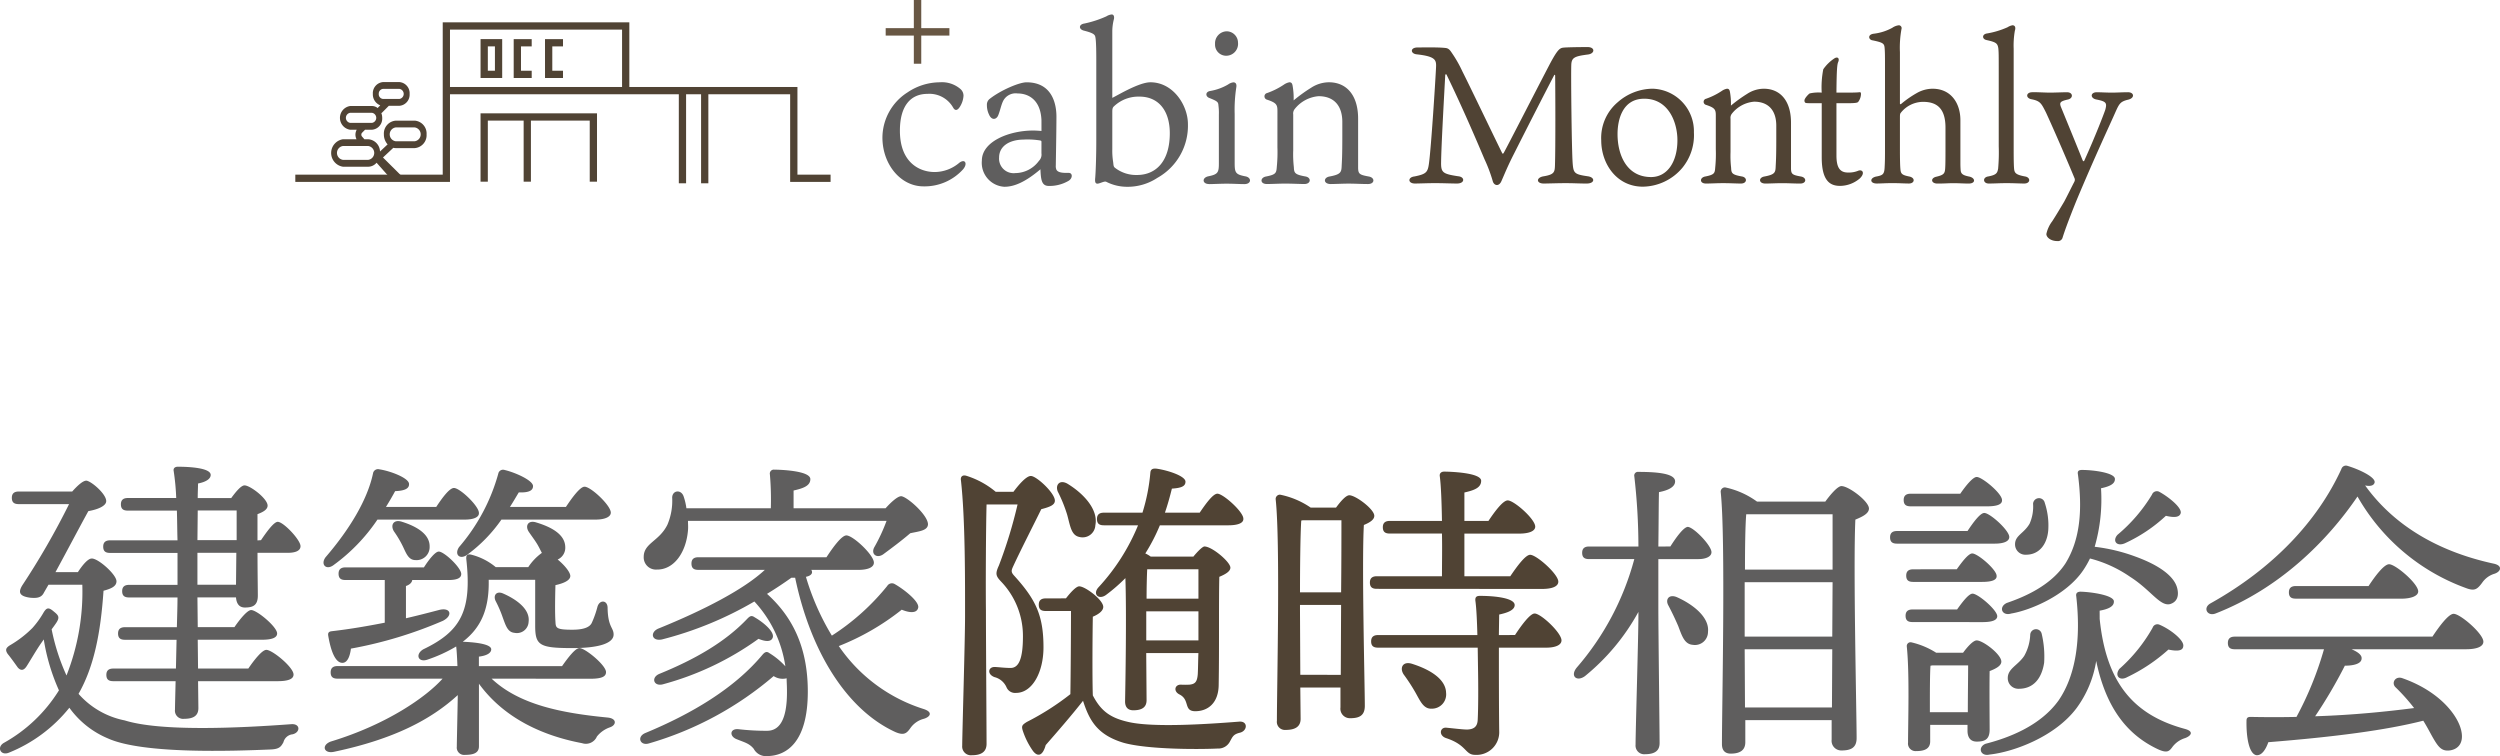 <svg id="グループ_82" data-name="グループ 82" xmlns="http://www.w3.org/2000/svg" xmlns:xlink="http://www.w3.org/1999/xlink" width="397" height="120.075" viewBox="0 0 397 120.075">
  <defs>
    <clipPath id="clip-path">
      <rect id="長方形_97" data-name="長方形 97" width="397" height="120.075" fill="none"/>
    </clipPath>
  </defs>
  <g id="グループ_80" data-name="グループ 80" clip-path="url(#clip-path)">
    <path id="パス_863" data-name="パス 863" d="M214.273,19.838a1.41,1.41,0,0,1,.569,1.138,3.67,3.67,0,0,1-.569,1.739c-.268.435-.7.837-1.1.1a4.322,4.322,0,0,0-4.048-2.141c-2.576,0-4.383,1.773-4.383,5.854,0,5.086,3.144,6.558,5.521,6.558a6.1,6.1,0,0,0,3.914-1.472c.937-.7,1.372.167.569,1.071a8.235,8.235,0,0,1-6.257,2.677c-3.647,0-6.523-3.513-6.523-7.762a8.558,8.558,0,0,1,3.981-7.159,9.222,9.222,0,0,1,5.118-1.605,4.5,4.5,0,0,1,3.212,1" transform="translate(-61.837 -5.767)" fill="#5f5e5e"/>
    <path id="パス_864" data-name="パス 864" d="M234.19,24.857c-.134-3.312-2.141-4.249-3.781-4.249a2.235,2.235,0,0,0-2.276,1.138c-.334.636-.5,1.572-.8,2.308-.268.7-1.037.9-1.472-.1a3.4,3.4,0,0,1-.334-1.506,1.156,1.156,0,0,1,.468-1c1.707-1.338,4.651-2.61,5.822-2.61,3.981,0,4.751,3.279,4.751,5.453s-.1,7.361-.1,7.762a1.434,1.434,0,0,0,.1.669c.3.536,1.271.5,1.907.5.7-.034.7.869,0,1.271a5.978,5.978,0,0,1-3.178.8c-1.071-.033-1.2-.97-1.271-2.643-2.409,2.041-4.182,2.777-5.721,2.777a3.807,3.807,0,0,1-3.58-4.148c0-3.078,4.383-4.785,8.163-4.785.334,0,.8.033,1.305.067Zm0,3.446c0-.2-.1-.2-.235-.235a12.431,12.431,0,0,0-2.643-.134c-2.309.034-3.848,1.1-3.848,2.844a2.31,2.31,0,0,0,2.576,2.476,4.684,4.684,0,0,0,3.747-1.941,1.4,1.4,0,0,0,.4-1.2Z" transform="translate(-68.806 -5.767)" fill="#5f5e5e"/>
    <path id="パス_865" data-name="パス 865" d="M259.5,29.236a8.565,8.565,0,0,1-4.851,1.439,7.3,7.3,0,0,1-3.312-.8c-.268-.134-.97.268-1.338.3-.4.034-.469-.3-.4-.937.1-1.238.168-3.713.168-5.888V10.434c0-2.811-.1-3.58-.234-3.781-.167-.268-.536-.469-1.706-.77-.87-.2-.9-1,.067-1.137a16.883,16.883,0,0,0,3.48-1.138,1.959,1.959,0,0,1,.836-.3c.3,0,.435.268.368.7a7.843,7.843,0,0,0-.268,2.007V16.556c.9-.435,4.249-2.476,6.056-2.476,3.579,0,5.955,3.613,5.955,6.658a9.485,9.485,0,0,1-4.818,8.5m-2.877-12.881a5.619,5.619,0,0,0-4.048,1.539c-.235.2-.268.468-.268.9V24.72a11.158,11.158,0,0,0,.133,2.007c.067.5.034.736.3.937a5.461,5.461,0,0,0,3.479,1.137c3.111,0,5.219-2.275,5.219-6.624,0-3.614-1.807-5.822-4.818-5.822" transform="translate(-75.677 -1.013)" fill="#5f5e5e"/>
    <path id="パス_866" data-name="パス 866" d="M276.367,31.422c-1.138,0-1.171-1.037-.1-1.238,1.439-.3,1.639-.568,1.639-1.974V20.448a9.071,9.071,0,0,0-.067-1.506c-.034-.536-.134-.67-1.472-1.2-.6-.235-.636-.971.167-1.1a8.415,8.415,0,0,0,2.844-1.037,1.77,1.77,0,0,1,.836-.335c.335,0,.536.235.469.736a23.289,23.289,0,0,0-.268,4.283v7.762c0,1.573.134,1.84,1.673,2.141,1.037.167,1.037,1.238-.134,1.238-.837,0-1.639-.067-2.844-.067-.937,0-2.141.067-2.743.067M280.95,9.006a1.889,1.889,0,0,1-1.873,2.041A1.768,1.768,0,0,1,277.3,9.173a1.9,1.9,0,0,1,1.873-2.007,1.819,1.819,0,0,1,1.773,1.84" transform="translate(-84.35 -2.194)" fill="#5f5e5e"/>
    <path id="パス_867" data-name="パス 867" d="M291.264,23.385c0-1-.167-1.305-1.706-1.807a.542.542,0,0,1,.067-1.037A11.768,11.768,0,0,0,292.3,19.2a2.276,2.276,0,0,1,.87-.368c.3,0,.435.167.5.535a11.417,11.417,0,0,1,.167,2.342,24.428,24.428,0,0,1,2.777-2.008,5.253,5.253,0,0,1,2.811-.869c2.811,0,4.651,2.041,4.651,5.788v7.7c0,1.071.2,1.2,1.673,1.472,1.037.167,1,1.2-.1,1.2-1.071,0-1.974-.067-3.112-.067-.869,0-2.174.067-2.81.067-1.2,0-1.2-1.037-.167-1.2,1.773-.335,1.873-.67,1.907-1.74.033-.669.1-1.438.1-4.684V25.124c0-2.476-1.238-4.082-3.781-4.082a5.388,5.388,0,0,0-3.781,2.041,1.129,1.129,0,0,0-.234.87v5.687a17.9,17.9,0,0,0,.1,2.677c.033.937.167,1.171,1.839,1.472.971.167.9,1.2-.167,1.2-.735,0-1.84-.067-3.044-.067-1.1,0-2.041.067-2.911.067-1.138,0-1.1-1.037-.1-1.2,1.506-.3,1.606-.536,1.673-1.506a23.211,23.211,0,0,0,.1-3.145Z" transform="translate(-88.407 -5.767)" fill="#5f5e5e"/>
    <path id="パス_868" data-name="パス 868" d="M212.833,4.47h-4.47V0h-1.18V4.47h-4.47V5.65h4.47v4.471h1.18V5.65h4.47Z" transform="translate(-62.067 0)" fill="#685744"/>
    <path id="パス_869" data-name="パス 869" d="M67.591,30.452H92.152V16.535h36.339V30.673h1.155V16.535h2.381V30.673h1.155V16.535h12.99V30.452h6.419V29.3h-5.263V15.38H120.634V5.113H91V29.3H67.591ZM92.152,6.268h27.327V15.38H92.152Z" transform="translate(-20.695 -1.566)" fill="#504334"/>
    <path id="パス_870" data-name="パス 870" d="M109.988,36.793h1.155v-9.7h5.689v9.7h1.155v-9.7h9.34v9.7h1.155V25.94H109.988Z" transform="translate(-33.677 -7.942)" fill="#504334"/>
    <path id="パス_871" data-name="パス 871" d="M109.988,15.124h3.436V8.95h-3.436Zm1.155-5.019h1.127V13.97h-1.127Z" transform="translate(-33.676 -2.74)" fill="#504334"/>
    <path id="パス_872" data-name="パス 872" d="M117.574,15.124h2.859V13.969h-1.7V10.105h1.7V8.95h-2.859Z" transform="translate(-35.999 -2.74)" fill="#504334"/>
    <path id="パス_873" data-name="パス 873" d="M124.744,15.124H127.6V13.969h-1.7V10.105h1.7V8.95h-2.859Z" transform="translate(-38.195 -2.74)" fill="#504334"/>
    <path id="パス_874" data-name="パス 874" d="M89.058,24.912h-3.01a2.051,2.051,0,0,0-1.883,2.181,2.348,2.348,0,0,0,.593,1.586L83.55,29.81a2.013,2.013,0,0,0-1.871-1.946h-.618a.376.376,0,0,0-.041-.058l-.328-.375a.441.441,0,0,1-.106-.307.436.436,0,0,1,.122-.3l.467-.471h1.1A1.771,1.771,0,0,0,83.9,24.471a2.138,2.138,0,0,0-.139-.761.442.442,0,0,0,.128-.088l1.055-1.063,0-.006h1.683a1.771,1.771,0,0,0,1.626-1.884,1.771,1.771,0,0,0-1.626-1.884H84.039a1.771,1.771,0,0,0-1.626,1.884,1.866,1.866,0,0,0,1.18,1.81l-.323.326a.545.545,0,0,0-.083.112,1.466,1.466,0,0,0-.918-.331H78.815a1.905,1.905,0,0,0,0,3.769h1.034a1.661,1.661,0,0,0-.2.736,1.7,1.7,0,0,0,.169.773H77.671a2.206,2.206,0,0,0,0,4.363h4.007a1.759,1.759,0,0,0,1.327-.636l1.9,2.145H87a.5.5,0,0,0-.063-.075l-2.915-2.9,1.642-1.537a1.641,1.641,0,0,0,.389.047h3.01a2.051,2.051,0,0,0,1.882-2.182,2.051,2.051,0,0,0-1.882-2.181m-5.71-4.244a.753.753,0,0,1,.691-.8h2.587a.81.81,0,0,1,0,1.6H84.039a.753.753,0,0,1-.691-.8m-4.533,4.6a.81.81,0,0,1,0-1.6H82.27a.81.81,0,0,1,0,1.6Zm2.863,5.872H77.671a1.111,1.111,0,0,1,0-2.2h4.007a1.111,1.111,0,0,1,0,2.2m7.379-2.951h-3.01a1.111,1.111,0,0,1,0-2.2h3.01a1.111,1.111,0,0,1,0,2.2" transform="translate(-23.205 -5.751)" fill="#504334"/>
    <path id="パス_875" data-name="パス 875" d="M323.472,32.444c-1.154,0-1.185-1-.094-1.123,1.871-.374,2.12-.655,2.308-2.058.343-2.494,1-12.689,1.122-15.183.062-1.216.031-1.809-3.055-2.152-1.029-.094-1.091-1.091.124-1.091.811,0,3.4-.062,4.552.094.405.094.593.312.9.779a19.344,19.344,0,0,1,1.653,2.9c1.216,2.4,5.456,11.256,6.33,13,.062.124.155.124.249-.031.53-.936,4.739-9.167,7.358-14.186,1.154-2.152,1.528-2.463,2.089-2.525.468-.062,2.588-.094,3.866-.094,1.247,0,1.185,1.06.031,1.185-2.151.28-2.587.5-2.618,1.714-.062,1.59.062,13.314.218,15.5.125,1.621.25,1.808,2.4,2.12,1.185.156,1.185,1.154-.187,1.154-1.216,0-1.9-.062-3.368-.062-1.216,0-2.931.062-3.43.062-1.216,0-1.247-.966,0-1.154,1.653-.28,1.746-.654,1.778-1.746.094-2.962.062-11.786.031-14.186,0-.249-.094-.187-.156-.125-1.933,3.711-4.458,8.668-6.391,12.5-1.029,2.027-1.4,2.993-1.964,4.272-.375.935-1.123.81-1.372.156a23.777,23.777,0,0,0-1.34-3.586c-1.029-2.432-3.3-7.8-6.017-13.407-.062-.125-.187-.125-.218.093-.281,5.176-.624,11.38-.655,13.781-.031,1.652.249,1.871,2.712,2.244,1.091.094,1.091,1.154-.187,1.154-.935,0-2.152-.062-3.554-.062-1.06,0-2.526.062-3.118.062" transform="translate(-98.769 -3.299)" fill="#504334"/>
    <path id="パス_876" data-name="パス 876" d="M381.21,27.286a8.187,8.187,0,0,1-1.839,5.581A8.343,8.343,0,0,1,373.1,35.86c-4.147,0-6.61-3.617-6.61-7.358a7.431,7.431,0,0,1,2.65-6.08,8.491,8.491,0,0,1,5.519-2.12,6.766,6.766,0,0,1,6.548,6.984m-7.888-5.394c-3.492,0-4.24,3.4-4.24,5.612,0,3.336,1.465,6.828,5.331,6.828,2.494,0,4.178-2.307,4.178-5.861,0-2.775-1.372-6.579-5.27-6.579" transform="translate(-112.214 -6.216)" fill="#504334"/>
    <path id="パス_877" data-name="パス 877" d="M391.672,24.542c0-.935-.156-1.216-1.59-1.683a.5.5,0,0,1,.062-.966,10.982,10.982,0,0,0,2.494-1.247,2.114,2.114,0,0,1,.81-.343c.281,0,.406.155.468.5a10.647,10.647,0,0,1,.156,2.183,22.8,22.8,0,0,1,2.588-1.871,4.891,4.891,0,0,1,2.619-.81c2.619,0,4.334,1.9,4.334,5.394v7.171c0,1,.187,1.122,1.559,1.372.966.155.935,1.123-.094,1.123-1,0-1.839-.062-2.9-.062-.81,0-2.027.062-2.619.062-1.123,0-1.123-.967-.156-1.123,1.653-.312,1.746-.624,1.778-1.621.031-.624.094-1.34.094-4.365V26.163c0-2.307-1.154-3.8-3.523-3.8a5.017,5.017,0,0,0-3.523,1.9,1.05,1.05,0,0,0-.219.81v5.3a16.7,16.7,0,0,0,.094,2.495c.031.873.156,1.091,1.715,1.372.9.155.842,1.123-.156,1.123-.686,0-1.715-.062-2.837-.062-1.029,0-1.9.062-2.713.062-1.06,0-1.029-.967-.094-1.123,1.4-.28,1.5-.5,1.559-1.4a21.658,21.658,0,0,0,.094-2.931Z" transform="translate(-119.202 -6.216)" fill="#504334"/>
    <path id="パス_878" data-name="パス 878" d="M418.083,28.721c0,1.9.53,2.712,1.839,2.712a3.968,3.968,0,0,0,1.684-.312c.655-.187,1.029.436.187,1.247a4.893,4.893,0,0,1-3.118,1.185c-1.5,0-2.931-.654-2.931-4.521V20.427h-.406c-1.4,0-1.808,0-2.058-.031-.218-.031-.28-.218-.28-.405,0-.343.655-1.029.842-1.122a6.252,6.252,0,0,1,1.9-.125,14.813,14.813,0,0,1,.249-3.711,6.552,6.552,0,0,1,1.746-1.715c.53-.343.873-.031.624.561-.156.343-.25,1.06-.281,4.864h1.964c.717,0,1.5-.031,1.684-.062s.249.062.249.28a2.162,2.162,0,0,1-.436,1.247c-.125.155-.468.218-1.839.218h-1.621Z" transform="translate(-126.454 -4.034)" fill="#504334"/>
    <path id="パス_879" data-name="パス 879" d="M432.7,20.5v5.02c0,1.621.031,2.557.062,2.931.062.842.125,1.091,1.372,1.34,1.06.187.935,1.123,0,1.123-.717,0-1.465-.062-2.619-.062-1.184,0-1.746.062-2.494.062-1.153,0-1.153-.935,0-1.123.935-.187,1.185-.343,1.247-1.372.062-1.123.062-1.714.062-3.305V12.8c0-2.058,0-2.713-.062-3.43-.062-.686-.25-.842-1.871-1.185-.686-.062-.9-.935.156-1.06a8.125,8.125,0,0,0,2.931-.935,2.261,2.261,0,0,1,1.06-.405.455.455,0,0,1,.405.593,16.438,16.438,0,0,0-.249,3.679V18.2c0,.125.062.187.249.031a16.3,16.3,0,0,1,2.433-1.683,5.111,5.111,0,0,1,2.494-.686c2.993,0,4.427,2.369,4.427,4.989v6.735c0,.343,0,.592.031,1.091.031.623.218.9,1.309,1.122,1.06.187,1.154,1.123-.031,1.123-.655,0-1.621-.062-2.4-.062-.873,0-1.34.062-2.557.062-1.029,0-1.153-.873-.155-1.091,1.06-.249,1.309-.468,1.372-1.153.031-.281.062-.9.062-2.806V22.031c0-3.18-1.5-4.085-3.554-4.085a4.537,4.537,0,0,0-3.523,1.715c-.156.187-.156.343-.156.842" transform="translate(-130.992 -1.772)" fill="#504334"/>
    <path id="パス_880" data-name="パス 880" d="M460.548,29.794c.935.156.873,1.123-.125,1.123-.624,0-1.746-.062-2.712-.062-1.341,0-1.9.062-2.931.062-.9,0-1.029-.966-.093-1.123,1.34-.249,1.465-.561,1.59-1.247a29.387,29.387,0,0,0,.094-3.555V13.114c0-2.4,0-3.024-.062-3.647-.124-.842-.374-1-1.9-1.341-.685-.156-.717-.873.031-1.029a13.487,13.487,0,0,0,3.336-1,2.118,2.118,0,0,1,.78-.312c.374,0,.561.312.374.873a13.679,13.679,0,0,0-.187,2.869V25.461c0,2.089.031,2.65.062,3.056.062.717.25,1,1.746,1.278" transform="translate(-138.972 -1.772)" fill="#504334"/>
    <path id="パス_881" data-name="パス 881" d="M464.716,22.231c-1-.156-.966-1.091.031-1.123.779-.031,2,.062,2.9.062.624,0,2.058-.062,2.65-.062,1,0,1.029.966.156,1.154-1.216.28-1.372.468-1.123,1.154,1.185,2.9,2.65,6.453,3.461,8.511.094.156.187.187.25.062,1.683-3.71,3.024-7.171,3.336-8.075.312-1.122.156-1.34-1.4-1.652-1-.187-1-1.123.031-1.154.592,0,1.558.062,2.463.062.685,0,1.652-.062,2.463-.062,1.06-.031,1.184.935.062,1.185-1.154.28-1.372.592-1.9,1.746-1.029,2.339-3.3,7.14-6.267,14.218-1.5,3.71-1.964,5.113-2.214,5.893a.756.756,0,0,1-.842.593c-1.06,0-1.746-.593-1.746-1.123a5.1,5.1,0,0,1,.935-2.027c.779-1.216,1.153-1.871,1.9-3.117.593-1.123,1.091-2.152,1.621-3.18a.66.66,0,0,0,.031-.5c-1.5-3.617-3.43-8.044-4.552-10.476-.717-1.4-.873-1.809-2.245-2.089" transform="translate(-142.064 -6.461)" fill="#504334"/>
    <path id="パス_882" data-name="パス 882" d="M12.371,123.54c.652-1,1.556-2.16,2.209-2.16,1.055,0,3.917,2.561,3.917,3.615,0,.854-.954,1.205-2.058,1.507-.452,6.679-1.507,12.051-3.967,16.37a13.154,13.154,0,0,0,7.331,4.218c5.775,1.808,18.279,1.205,26.464.6,1.456-.1,1.456,1.306.2,1.607a1.67,1.67,0,0,0-1.456,1.256c-.4.753-.7,1.1-2.059,1.155-6.026.251-20.237.753-25.812-1.757a14.357,14.357,0,0,1-6.126-4.871,23.578,23.578,0,0,1-9.591,7.13c-1.306.553-2.009-.854-.8-1.557a24.084,24.084,0,0,0,8.738-8.336,31.935,31.935,0,0,1-2.411-8.085l-.352.5c-.853,1.206-1.908,3.064-2.41,3.817-.452.653-.9.653-1.356.151-.4-.553-1.105-1.557-1.607-2.16-.4-.6-.351-.954.4-1.406a17.231,17.231,0,0,0,3.515-2.712,14.279,14.279,0,0,0,1.807-2.511c.452-.7.753-.853,1.607-.1.753.6.954.9.4,1.758q-.3.452-.754,1.054a33.137,33.137,0,0,0,2.361,7.332,36.185,36.185,0,0,0,2.511-14.412H7.7L7,126.754c-.4.853-1.105.954-2.209.853-1.859-.251-1.859-.954-1.256-1.958a120.847,120.847,0,0,0,7.432-12.906H2.98c-.653,0-1.1-.2-1.1-1,0-.753.452-1,1.1-1h8.487c.8-.9,1.807-1.859,2.36-1.708,1,.3,3.314,2.411,3.013,3.415-.15.552-1.1,1.105-2.811,1.406-1.356,2.461-3.415,6.378-5.223,9.693Zm29.075-5.072c.954-1.406,2.059-2.912,2.661-2.912.9,0,3.615,2.862,3.615,3.867,0,.753-.853,1.054-2.008,1.054H40.893c0,2.963.051,5.875.051,6.779,0,1.557-.753,1.908-2.059,1.908-1.055,0-1.356-.854-1.407-1.607H31.352l.051,4.721h5.825c.9-1.306,2.058-2.712,2.661-2.712.9,0,4.118,2.662,4.118,3.716,0,.653-.753,1-2.461,1H31.4l.05,4.569h7.984c.955-1.406,2.209-2.963,2.861-2.963.955,0,4.32,2.763,4.32,3.917,0,.7-.8,1.056-2.562,1.056h-12.6l.05,4.268c0,1.155-.7,1.707-2.259,1.707a1.3,1.3,0,0,1-1.457-1.456c0-.552.05-2.31.1-4.519H17.995c-.652,0-1.105-.2-1.105-1.005,0-.753.453-1,1.105-1h9.943l.1-4.569H19.853c-.653,0-1.105-.2-1.105-1,0-.753.452-1,1.105-1h8.234c.05-1.909.1-3.566.1-4.721H20.506c-.653,0-1.106-.2-1.106-1,0-.753.453-1,1.106-1h7.683v-5.072h-10.7c-.653,0-1.1-.2-1.1-1,0-.753.452-1,1.1-1h10.7c-.051-1.557-.051-3.164-.1-4.72H20.3c-.652,0-1.1-.2-1.1-1,0-.753.452-1,1.1-1h7.683a37.546,37.546,0,0,0-.4-4.268c-.1-.452.2-.7.653-.7,1.909,0,5.222.2,5.222,1.306,0,.6-.7,1.105-2.009,1.356,0,.552-.05,1.356-.05,2.31h5.322c.7-.954,1.557-2.009,2.11-2.009.9,0,3.665,2.109,3.665,3.214,0,.653-.8,1.055-1.607,1.356v4.168Zm-10.094,0h6.227v-4.72H31.4Zm6.177,2.009H31.352v5.072h6.126Z" transform="translate(0 -32.69)" fill="#5f5e5e"/>
    <path id="パス_883" data-name="パス 883" d="M82.61,115.4a28.747,28.747,0,0,1-6.98,7.23c-1.155.854-2.109-.1-1.256-1.255,3.717-4.318,6.629-9.039,7.533-13.307a.8.8,0,0,1,1-.653c1.707.251,4.669,1.356,4.719,2.31.051.753-.7,1.1-2.208,1.155-.4.753-.9,1.607-1.457,2.51h7.984c.955-1.456,2.109-3.013,2.813-3.013.954,0,3.967,2.862,3.967,3.967.05.7-.9,1.055-2.26,1.055Zm18.127,25.258c4.419,4.168,11.2,5.474,18.43,6.176,1.506.151,1.406,1.205.351,1.557a4.528,4.528,0,0,0-2.059,1.457,1.906,1.906,0,0,1-2.36,1.054c-5.825-1.1-12.2-3.715-16.371-9.44v9.942c0,1.055-.854,1.356-2.21,1.356a1.167,1.167,0,0,1-1.305-1.305c0-.753.151-7.181.151-8.186-4.219,3.867-10.094,6.98-19.584,8.989-1.658.4-2.16-1-.6-1.607,8.938-2.711,15.165-7.08,17.776-9.993H76.282c-.653,0-1.1-.2-1.1-1,0-.753.452-1,1.1-1H95.314c-.05-1.155-.1-2.31-.2-3.113a23.261,23.261,0,0,1-4.469,2.059c-1.557.6-2.11-.8-.754-1.607,5.977-2.863,7.735-6.126,6.83-14.312-.05-.553.1-.9.853-.7a9.868,9.868,0,0,1,3.817,1.959h5.172a8.546,8.546,0,0,1,2.16-2.26c-.2-.352-.352-.7-.553-1.055-.4-.753-1-1.506-1.506-2.26-.653-.954-.151-1.958,1.2-1.506,2.31.7,4.52,1.858,4.57,3.867a2.042,2.042,0,0,1-1.205,2.008c1.054.854,2.008,2.009,2.008,2.612,0,.753-1.205,1.205-2.36,1.456-.05,1.757-.1,4.318,0,5.775.05,1,.05,1.306,2.661,1.306,1.958,0,2.812-.452,3.114-1.1a15.647,15.647,0,0,0,.9-2.562c.351-1.155,1.607-1.055,1.607.2.05,3.064.954,3.114.954,4.218,0,1.357-2.21,2.16-6.579,2.16-5.222,0-5.875-.452-5.875-3.566v-7.282h-7.382c.1,4.47-1.105,7.533-4.118,9.843,1.306.05,4.52.251,4.52,1.205,0,.552-.653,1-1.959,1.155v1.506h13.207c.954-1.355,2.109-2.862,2.762-2.862.9,0,4.218,2.712,4.218,3.817,0,.7-.653,1.054-2.512,1.054Zm-12.6-15.666c-.05.4-.4.753-1,.954v5.121c1.959-.452,3.665-.9,5.222-1.306,1.858-.5,2.31.854.653,1.708a66.92,66.92,0,0,1-14.612,4.418c-.151,1.206-.552,2.26-1.356,2.26-1.055,0-1.807-1.657-2.26-4.368-.05-.452.151-.6.553-.653,3.063-.351,5.875-.854,8.435-1.355v-6.779H77.537c-.652,0-1.1-.2-1.1-1.005,0-.753.452-1,1.1-1H89.991c.8-1.256,1.807-2.511,2.36-2.511.854,0,3.566,2.561,3.566,3.566,0,.7-.8.954-2.059.954Zm-1.557-5.474a16.875,16.875,0,0,0-1.356-2.26c-.6-1-.05-1.959,1.306-1.506,2.209.7,4.419,1.909,4.369,3.967a2.073,2.073,0,0,1-2.26,2.109c-1.155,0-1.507-1.205-2.059-2.31m15.718-4.118a23.7,23.7,0,0,1-5.424,5.573c-1.155.854-2.109,0-1.306-1.205a30.139,30.139,0,0,0,6.228-11.65.767.767,0,0,1,1-.6c1.707.4,4.52,1.657,4.52,2.561,0,.753-.754,1.055-2.26,1-.4.653-.854,1.456-1.407,2.31h8.889c1-1.506,2.259-3.214,2.962-3.214,1,0,4.168,2.963,4.168,4.118,0,.7-1,1.105-2.41,1.105Zm.3,11.75c2.16.954,4.268,2.511,4.017,4.47a1.863,1.863,0,0,1-2.26,1.758c-1.1-.1-1.406-1.256-1.857-2.461a18.7,18.7,0,0,0-1.105-2.562c-.452-.9.1-1.707,1.205-1.205" transform="translate(-22.672 -32.887)" fill="#5f5e5e"/>
    <path id="パス_884" data-name="パス 884" d="M173.7,123.411a.619.619,0,0,1,.1.5c-.1.3-.452.5-.954.6a39.583,39.583,0,0,0,4.118,9.339,36.978,36.978,0,0,0,8.789-7.883.867.867,0,0,1,1.2-.3c1.507.853,3.968,2.811,3.717,3.765-.2.854-1.256.854-2.611.3a39.081,39.081,0,0,1-9.993,5.775,25.623,25.623,0,0,0,13.458,9.992c1.556.5,1.054,1.256.05,1.557a3.735,3.735,0,0,0-2.16,1.507c-.6.853-1.054,1.155-2.36.6-7.683-3.516-13.458-12.705-15.919-24.506h-.6c-1.256.9-2.562,1.758-3.867,2.561,3.967,3.566,6.477,8.387,6.477,15.517,0,8.035-3.364,10.194-6.428,10.244a2.2,2.2,0,0,1-2.158-1.155c-.7-.854-1.407-1-2.662-1.507-1.256-.451-1.155-1.757.251-1.607a38.464,38.464,0,0,0,4.52.251c1.707,0,3.264-1.305,3.164-6.577,0-.6-.05-1.205-.05-1.758a2.6,2.6,0,0,1-2.06-.352,53.128,53.128,0,0,1-19.834,10.7c-1.356.4-1.959-1.054-.553-1.657,7.382-3.062,14.161-7.08,18.63-12.454.351-.4.653-.552,1.054-.25a11.666,11.666,0,0,1,2.561,2.109,19.259,19.259,0,0,0-4.921-10.294,56.95,56.95,0,0,1-14.663,6.026c-1.707.352-1.959-1.205-.5-1.758,7.18-2.913,13.558-6.226,16.822-9.289H155.769c-.653,0-1.1-.2-1.1-1.005,0-.753.452-1,1.1-1h20.338c1.055-1.607,2.41-3.466,3.163-3.466,1.055,0,4.369,3.114,4.369,4.32,0,.753-.954,1.155-2.511,1.155Zm-19.584-7.785c0,.5.05,1,0,1.507-.3,3.566-2.26,6.278-4.971,6.226a1.937,1.937,0,0,1-2.059-2.008c0-2.21,2.461-2.461,3.767-5.122a9.7,9.7,0,0,0,.753-4.318c.05-1.156,1.406-1.306,1.808-.2a9.688,9.688,0,0,1,.452,1.909h13.407a46.425,46.425,0,0,0-.15-5.374.631.631,0,0,1,.7-.753c.853,0,5.725.15,5.725,1.507,0,1.054-1.105,1.456-2.662,1.807v2.813H185.5c.853-.954,1.909-1.909,2.46-1.909.854,0,4.269,2.963,4.269,4.47-.05,1-1.407,1.1-2.813,1.406-1.456,1.256-3.164,2.511-4.318,3.365-1.055.7-2.009-.1-1.357-1.205a27.948,27.948,0,0,0,1.909-4.118Zm-4.569,24.305c5.675-2.31,10.5-5.072,14.01-8.787.4-.4.653-.553,1.155-.2,1.557.9,3.164,2.36,2.863,3.214-.2.6-.9.753-2.26.2a46.716,46.716,0,0,1-15.215,7.23c-1.407.352-1.909-1.054-.553-1.657" transform="translate(-44.865 -32.912)" fill="#5f5e5e"/>
    <path id="パス_885" data-name="パス 885" d="M228.27,110.93c.9-1.205,2.059-2.511,2.762-2.511.9,0,3.817,2.712,3.817,3.917,0,.7-.8,1-2.159,1.357-1.456,2.962-3.314,6.577-4.47,9.088-.3.653-.351.9.151,1.456,3.414,3.767,4.669,6.278,4.669,11.4,0,3.917-1.757,7.231-4.368,7.231a1.47,1.47,0,0,1-1.506-.9,2.85,2.85,0,0,0-1.909-1.608c-1.205-.452-1-1.606,0-1.606.553,0,1.507.151,2.561.151,1.306,0,1.959-1.457,1.959-5.023a12.466,12.466,0,0,0-3.465-8.687c-.853-.9-.955-1.256-.352-2.562a73.732,73.732,0,0,0,2.963-9.691H224c-.1,3.615-.151,12.705-.1,16.873,0,4.619.1,19.081.1,21.14,0,1.155-.7,1.808-2.31,1.808a1.39,1.39,0,0,1-1.557-1.507c0-1.757.451-16.722.451-20.538,0-5.071.051-15.365-.652-21.593-.1-.552.2-.9.8-.753a13.541,13.541,0,0,1,4.721,2.561Zm8.336,16.924c.7-.9,1.607-1.909,2.109-1.909.954,0,3.817,2.158,3.817,3.264,0,.653-.8,1.206-1.657,1.557-.051,2.761-.1,9.49,0,12.5,1.305,2.51,2.811,3.615,5.875,4.268,3.817.8,11.65.351,17.325-.1,1.456-.151,1.406,1.456.15,1.757-1.054.251-1.154.653-1.556,1.355a2.06,2.06,0,0,1-1.959,1.156c-3.164.15-11.1.15-14.914-.9-4.218-1.256-5.474-3.566-6.477-6.679-1.808,2.31-4.168,5.023-5.926,7.03-.5,1.808-1.306,1.858-2.009.954a12.027,12.027,0,0,1-1.657-3.314c-.2-.7-.05-.854.653-1.306a41.834,41.834,0,0,0,6.929-4.419c.051-2.813.1-10.294.1-13.207h-4.017c-.653,0-1.1-.2-1.1-1,0-.754.452-1,1.1-1ZM235.3,110.88c-.4-1.054.3-1.908,1.507-1.255,2.661,1.607,4.971,4.168,4.469,6.629a2.026,2.026,0,0,1-2.511,1.857c-1.305-.252-1.456-1.658-1.958-3.516a22.925,22.925,0,0,0-1.507-3.715m14.111,33.142c0,1.1-.7,1.607-2.109,1.607-.854,0-1.306-.5-1.306-1.406.051-2.662.251-13.709.051-19.584a27.2,27.2,0,0,1-3.063,2.661c-1.155.854-2.21-.1-1.206-1.205a32.8,32.8,0,0,0,6.278-9.842h-5.424c-.653,0-1.1-.2-1.1-1.005,0-.753.451-1,1.1-1h6.126a29.908,29.908,0,0,0,1.255-6.378c.051-.5.352-.7,1.055-.6,1.708.25,4.52,1.154,4.52,2.058,0,.7-.6,1-2.158,1.1-.3,1.205-.653,2.511-1.106,3.817h5.523c.955-1.406,2.11-3.013,2.813-3.013.9,0,4.118,2.862,4.118,3.967.05.7-.854,1.055-2.411,1.055H251.521a29.22,29.22,0,0,1-2.31,4.468,4.823,4.823,0,0,1,.854.5h6.779c.653-.8,1.457-1.607,1.758-1.607,1.2,0,4.118,2.461,4.118,3.364,0,.6-.8,1.055-1.758,1.456-.1,4.268,0,11.249-.1,17.073,0,3.013-1.758,4.268-3.716,4.268-1.909,0-.8-1.807-2.512-2.661-1-.5-.753-1.557.2-1.557a13.03,13.03,0,0,0,1.4,0c.9-.1,1.206-.452,1.306-1.657.051-.9.051-2.059.1-3.364h-8.286Zm8.236-9.491v-4.619h-8.286v4.619Zm-8.136-11.3c-.05.954-.1,2.812-.1,4.671h8.236v-4.671Z" transform="translate(-67.334 -32.835)" fill="#504334"/>
    <path id="パス_886" data-name="パス 886" d="M301.556,113.651c.7-.954,1.557-1.958,2.109-1.958,1,0,3.967,2.21,3.967,3.264,0,.653-.8,1.1-1.657,1.456-.351,6.076.151,25.51.151,28.724,0,1.557-.9,1.959-2.31,1.959a1.507,1.507,0,0,1-1.557-1.707v-3.163h-6.378l.051,4.971c0,1.155-.753,1.758-2.36,1.758a1.286,1.286,0,0,1-1.406-1.457c0-5.523.552-28.422-.2-35.2a.686.686,0,0,1,.7-.7,13.235,13.235,0,0,1,4.871,2.059Zm-5.523,2.059c-.151,2.16-.2,7.835-.2,11.4h6.529c.05-4.921.05-9.391.05-11.449h-6.126Zm6.276,24.5.051-11.1h-6.529v.753l.05,10.344Zm5.725-13.658c-.653,0-1.1-.2-1.1-1,0-.754.452-1,1.1-1h10.344c0-2.009.051-4.419,0-6.779h-8.285c-.652,0-1.105-.2-1.105-1.005,0-.753.453-1,1.105-1h8.285c-.05-2.962-.15-5.673-.351-7.13-.05-.451.251-.7.7-.7.853,0,5.875.151,5.875,1.456,0,1.106-1.105,1.507-2.661,1.859v4.519h3.815c1.005-1.506,2.311-3.264,3.064-3.264,1,0,4.369,2.963,4.369,4.168,0,.7-.954,1.106-2.561,1.106h-8.687v6.779h7.281c1.054-1.557,2.411-3.415,3.164-3.415,1,0,4.469,3.064,4.469,4.268,0,.753-.954,1.155-2.611,1.155Zm21.945,7.332c1.055-1.607,2.41-3.415,3.113-3.415,1,0,4.268,3.064,4.268,4.268,0,.754-1,1.156-2.41,1.156h-7.532c0,4.118,0,9.138.05,13.257a3.6,3.6,0,0,1-3.816,3.766c-1.658,0-1.256-1.557-4.621-2.661-1.2-.4-1-1.708,0-1.657,1.055.1,2.662.3,3.365.3,1.054-.05,1.607-.451,1.657-1.556.1-2.009.1-5.273.05-8.034l-.05-3.415H308.235c-.653,0-1.105-.2-1.105-1,0-.754.452-1,1.105-1H324c-.05-2.109-.151-4.218-.3-5.323-.1-.653.1-.9.7-.9,2.661,0,5.523.4,5.523,1.457,0,.854-1.306,1.256-2.46,1.507l-.05,3.264Zm-13.257,11.7c-1.306.05-1.807-1.256-2.611-2.661a28.638,28.638,0,0,0-1.807-2.763c-.7-1.054-.151-2.158,1.306-1.707,2.711.854,5.372,2.36,5.422,4.619a2.266,2.266,0,0,1-2.31,2.511" transform="translate(-89.393 -33.045)" fill="#504334"/>
    <path id="パス_887" data-name="パス 887" d="M375.551,119.849c.955-1.507,2.11-3.063,2.763-3.114.954.051,3.766,2.964,3.766,4.018,0,.753-1,1.1-2.059,1.1h-6.378v7.783c0,3.566.2,19.334.2,21.442,0,1.155-.7,1.758-2.31,1.758a1.375,1.375,0,0,1-1.507-1.507c0-2.21.453-17.073.453-20.638v-.453a34.483,34.483,0,0,1-8.487,10.194c-1.305.954-2.41,0-1.305-1.356a43.4,43.4,0,0,0,9.138-17.224h-7.18c-.653,0-1.1-.2-1.1-1,0-.753.452-1,1.1-1h7.835a98.5,98.5,0,0,0-.654-11.148.582.582,0,0,1,.654-.7c3.214,0,5.825.3,5.825,1.507,0,.853-1,1.406-2.561,1.707-.05,1.607-.05,5.122-.1,8.637Zm5.977,13.558a2.077,2.077,0,0,1-2.411,2.06c-1.306-.1-1.707-1.357-2.31-2.964-.452-1.054-1-2.209-1.557-3.264-.552-.954.051-1.858,1.306-1.356,2.612,1.156,5.223,3.214,4.972,5.523m18.63-20.688c.8-1.105,1.959-2.461,2.562-2.461,1.154,0,4.368,2.411,4.368,3.566,0,.8-1.054,1.305-2.158,1.758-.351,7.431.2,30.882.2,34.7,0,1.557-.954,1.959-2.41,1.959a1.534,1.534,0,0,1-1.557-1.708v-3.112h-13.71v3.515c0,1.155-.7,1.807-2.31,1.807-.954,0-1.4-.552-1.4-1.506,0-6.076.6-32.691-.2-40.073a.682.682,0,0,1,.7-.7,13.27,13.27,0,0,1,5.073,2.26ZM387.352,134.16h13.91l.05-8.636h-13.96v8.636Zm13.86,11.25.05-9.24h-13.91l.05,9.24Zm.1-21.895v-8.787H387.6c-.151,1.758-.2,5.373-.2,8.787Z" transform="translate(-110.298 -33.067)" fill="#5f5e5e"/>
    <path id="パス_888" data-name="パス 888" d="M444.9,117.255c.9-1.356,2.008-2.863,2.661-2.863.9,0,3.967,2.763,3.967,3.817,0,.7-.9,1.055-2.31,1.055H433.705c-.652,0-1.105-.2-1.105-1.005,0-.753.453-1,1.105-1Zm-9.04-3.917c-.652,0-1.1-.2-1.1-1,0-.753.452-1,1.1-1h7.885c.9-1.305,2.009-2.661,2.612-2.661.854,0,4.017,2.611,4.017,3.665.051.7-.8,1-2.41,1Zm.3,18.379c-.653,0-1.1-.2-1.1-1,0-.753.452-1,1.1-1h7.08c.854-1.206,1.858-2.511,2.461-2.511.854,0,3.867,2.561,3.917,3.565,0,.653-.8.954-2.36.954Zm7.03-8.385c.854-1.206,1.858-2.511,2.461-2.511.854,0,3.867,2.561,3.867,3.565.05.654-.754.954-2.31.954H436.267c-.653,0-1.105-.2-1.105-1,0-.753.452-1,1.105-1Zm1,13.256c.7-.953,1.607-1.958,2.16-1.958,1,0,3.917,2.21,3.917,3.365,0,.7-.955,1.155-1.857,1.507-.051,2.711,0,7.933,0,9.289,0,1.557-.754,1.908-2.059,1.908-1.155,0-1.456-.9-1.456-1.707v-.954h-5.927v2.611c0,1.105-.753,1.557-2.209,1.557a1.2,1.2,0,0,1-1.306-1.356c0-3.164.251-10.947-.2-15.266a.6.6,0,0,1,.7-.653,12.676,12.676,0,0,1,3.967,1.657Zm.754,9.441c0-2.461.05-5.675.05-7.431h-5.675l-.3.05c-.1,1.155-.1,4.52-.1,5.523v1.858Zm20.939-14.814c1,9.842,5.122,15.215,13.558,17.475,1.457.4.955,1.105,0,1.456a3.971,3.971,0,0,0-2.008,1.406c-.5.7-.854,1-2.21.4-5.324-2.46-8.436-7.08-9.892-14.06a17.1,17.1,0,0,1-3.113,7.481c-3.415,4.569-10.044,6.98-13.809,7.382-1.457.351-1.959-1.156-.654-1.708,3.515-.9,8.637-2.761,11.6-6.879,2.761-4.017,3.565-9.792,2.811-16.52-.1-.5.151-.754.7-.754,1.807.05,5.422.6,5.272,1.607,0,.7-.8,1.155-2.26,1.407ZM451.08,128.7c2.813-.954,7.08-2.762,9.39-6.328,2.31-3.765,2.711-8.435,1.959-14.11-.1-.5.1-.7.653-.7,1.808,0,5.273.452,5.222,1.456,0,.753-.8,1.155-2.208,1.456a27.108,27.108,0,0,1-1.005,9.29,27.837,27.837,0,0,1,6.479,1.557c3.867,1.406,6.176,3.164,6.628,5.022.3,1.2,0,2.158-1.1,2.51-1.607.452-3.063-2.209-6.378-4.318a19.8,19.8,0,0,0-6.378-2.913,14.562,14.562,0,0,1-1.1,1.909c-2.713,3.967-8.386,6.328-11.4,6.829-1.456.452-2.059-1-.753-1.657m5.574,4.821a15.727,15.727,0,0,1,.4,4.669c-.4,2.562-1.757,4.118-4.016,4.118a1.675,1.675,0,0,1-1.758-1.707c0-1.506,1.607-2.008,2.612-3.515a7.407,7.407,0,0,0,.954-3.364.921.921,0,0,1,1.807-.2m-4.218-14.161c0-1.406,1.406-1.707,2.31-3.264a6.69,6.69,0,0,0,.553-3.164.94.94,0,0,1,1.858-.151,11.411,11.411,0,0,1,.552,4.37c-.2,2.31-1.506,3.867-3.515,3.867a1.636,1.636,0,0,1-1.757-1.658m16.271-1.506a25.478,25.478,0,0,0,5.474-6.378.826.826,0,0,1,1.154-.452c1.557.854,3.566,2.511,3.415,3.364-.151.653-.9.8-2.36.453a24.452,24.452,0,0,1-6.529,4.368c-1.305.553-2.008-.4-1.154-1.355m10.444,17.676c-.05.754-.9.854-2.36.553a27.353,27.353,0,0,1-6.529,4.368c-1.254.7-2.059-.25-1.254-1.305a25.293,25.293,0,0,0,5.272-6.528.8.8,0,0,1,1.054-.5c1.708.7,3.968,2.46,3.817,3.414" transform="translate(-132.455 -32.934)" fill="#5f5e5e"/>
    <path id="パス_889" data-name="パス 889" d="M550.788,123.735a3.622,3.622,0,0,0-2.01,1.457c-.753,1-1.154,1.306-2.36.9a32.623,32.623,0,0,1-17.424-14.613c-4.771,7.03-12.353,14.613-22.546,18.58-1.306.5-2.06-.9-.8-1.607,9.892-5.523,16.973-13.006,20.79-21.341a.749.749,0,0,1,.954-.5c1.858.552,4.52,1.808,4.318,2.661-.1.4-.552.653-1.506.452,5.021,6.98,12.553,10.7,20.336,12.4,1.557.3,1.256,1.256.252,1.607m-9.893,9.993c1.1-1.657,2.561-3.615,3.364-3.615,1.055,0,4.72,3.164,4.72,4.42,0,.753-.954,1.205-2.762,1.205H528.04c.954.4,1.657.9,1.607,1.456,0,.9-1.407,1.156-2.661,1.156a76.168,76.168,0,0,1-4.72,8.034c6.126-.2,11.4-.753,15.718-1.306a30.535,30.535,0,0,0-2.963-3.314c-.7-.7,0-1.859,1.154-1.407,5.977,2.11,8.939,6.076,9.34,8.537.3,1.657-.452,2.711-1.858,2.912-1.154.151-1.707-.4-2.41-1.556-.5-.8-1.055-1.959-1.808-3.164-5.925,1.506-13.96,2.561-24.606,3.415-.4,1.154-1.055,2.158-1.908,2.059-1.105-.2-1.607-2.661-1.557-5.474,0-.5.251-.6.653-.6,2.511.05,4.971.05,7.282,0a53.177,53.177,0,0,0,4.368-10.746H509.51c-.653,0-1.1-.2-1.1-1,0-.754.452-1.005,1.1-1.005ZM519.2,127.7c-.653,0-1.1-.2-1.1-1,0-.754.452-1,1.1-1h11.55c1.055-1.608,2.461-3.465,3.264-3.465,1.005,0,4.62,3.063,4.62,4.318,0,.7-1.054,1.155-2.762,1.155Z" transform="translate(-154.623 -32.635)" fill="#5f5e5e"/>
  </g>
</svg>
